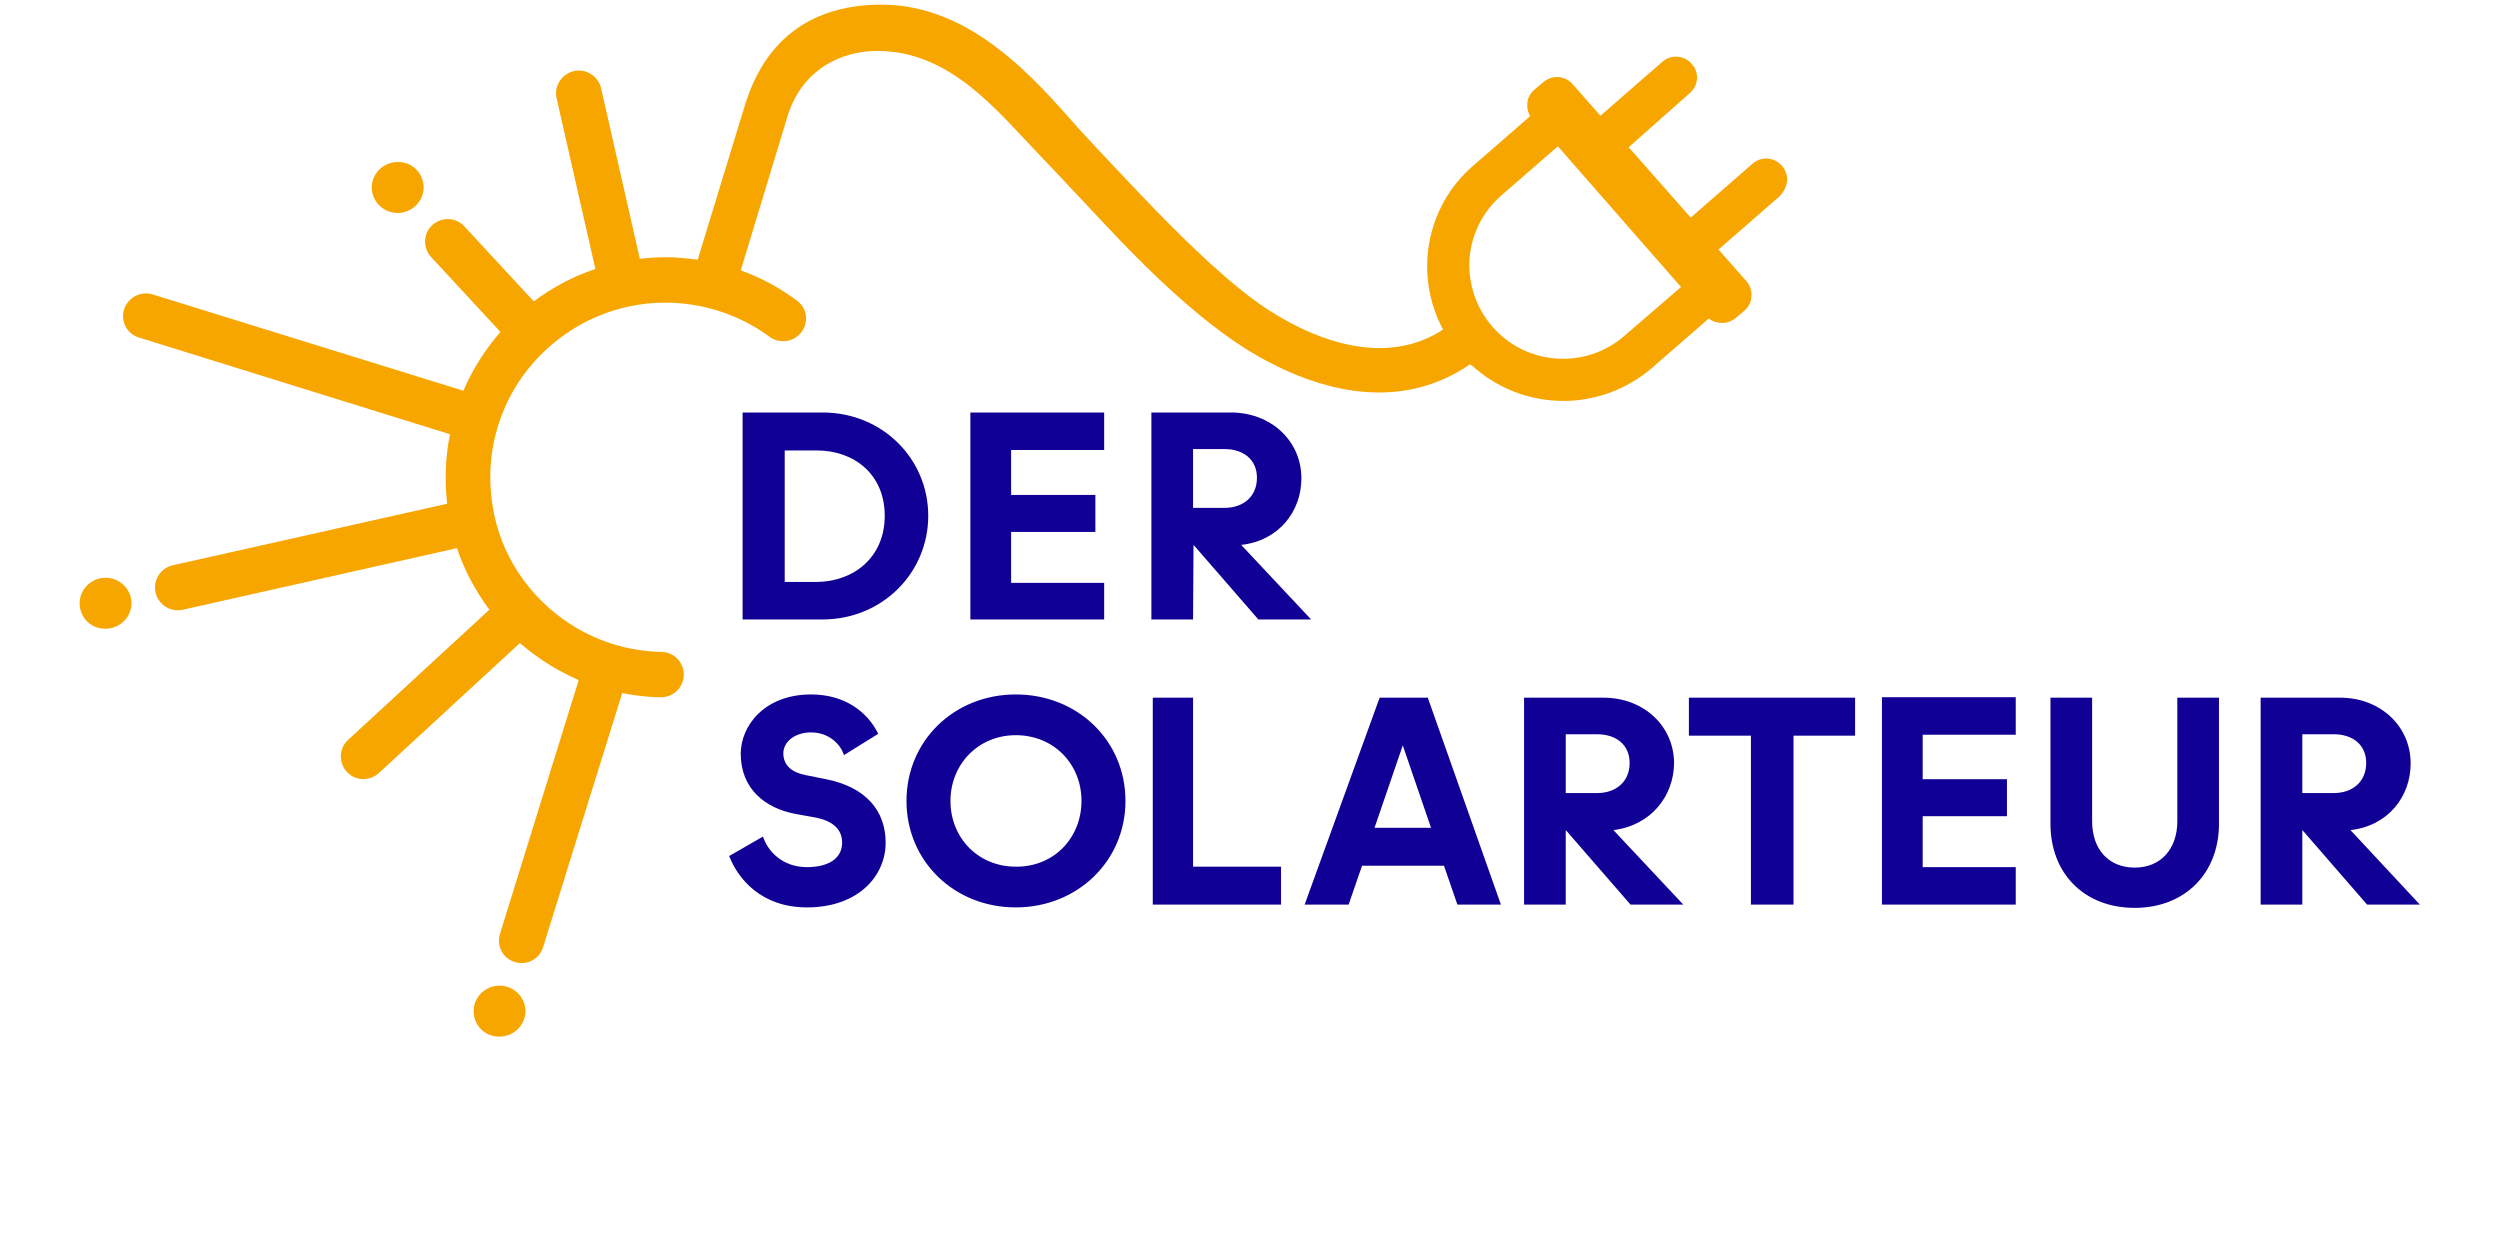 <?xml version="1.0" encoding="UTF-8"?>
<!-- Generator: Adobe Illustrator 26.0.3, SVG Export Plug-In . SVG Version: 6.00 Build 0)  -->
<svg xmlns="http://www.w3.org/2000/svg" xmlns:xlink="http://www.w3.org/1999/xlink" version="1.1" id="Ebene_1" x="0px" y="0px" viewBox="0 0 540 272" style="enable-background:new 0 0 540 272;" xml:space="preserve">
<style type="text/css">
	.st0{fill-rule:evenodd;clip-rule:evenodd;fill:#F7A600;}
	.st1{fill-rule:evenodd;clip-rule:evenodd;fill:#100096;}
</style>
<g>
	<path class="st0" d="M22.8,124.8c-3.1,0-5.6,2.5-5.6,5.5c0,0,0,0,0,0c0,3.1,2.5,5.6,5.6,5.5c0,0,0,0,0,0c3.1,0,5.6-2.5,5.6-5.5   c0,0,0,0,0,0C28.4,127.3,25.9,124.8,22.8,124.8C22.8,124.8,22.8,124.8,22.8,124.8"></path>
	<path class="st0" d="M85.9,46c3.1,0,5.6-2.5,5.6-5.5c0,0,0,0,0,0c0-3.1-2.5-5.6-5.6-5.5h0c-3.1,0-5.6,2.5-5.6,5.5c0,0,0,0,0,0   C80.3,43.5,82.8,46,85.9,46C85.9,46,85.9,46,85.9,46"></path>
	<path class="st0" d="M107.9,212.9c-3.1,0-5.6,2.5-5.6,5.5c0,0,0,0,0,0c0,3.1,2.5,5.6,5.6,5.5h0c3.1,0,5.6-2.5,5.6-5.5c0,0,0,0,0,0   C113.5,215.4,111,212.9,107.9,212.9L107.9,212.9"></path>
	<path class="st0" d="M350.8,72.6c-8.3,7.2-21.1,6.4-28.4-2c-3.5-4-5.3-9.2-5-14.6c0.4-5.3,2.8-10.2,6.8-13.7l12.3-10.7L363.1,62   L350.8,72.6L350.8,72.6z M386,39.1c0.1-1.2-0.3-2.4-1.1-3.3c-1.7-1.9-4.5-2.1-6.4-0.4l-13.3,11.6l-13.4-15.2L365,20.1   c1.9-1.6,2.1-4.5,0.4-6.3c0,0,0,0,0,0c-1.6-1.9-4.5-2.1-6.4-0.4l-13.3,11.6l-6-6.8c-1.6-1.9-4.5-2.1-6.4-0.4l-1.9,1.6   c-0.9,0.8-1.5,1.9-1.5,3.1c-0.1,0.9,0.2,1.8,0.6,2.6l-12.3,10.7c-10.3,8.9-12.8,23.6-6.5,35.4c-11.2,7.3-25.2,3.8-37.8-4.3   c-8.4-5.5-18-15.1-23.5-20.7c-4.4-4.5-14.1-14.8-17.3-18.3C223.6,17.1,209.8,1,190.4,1c-21.5,0-27.4,15.2-29.4,21.4l-10.3,33.7   c-1.6-0.2-3.3-0.4-5-0.5c-2.5-0.1-5,0-7.5,0.3l-8.4-37c-0.7-2.6-3.4-4.2-6-3.5c-2.5,0.7-4.1,3.1-3.6,5.7l8.4,37   c-4.8,1.6-9.3,4-13.3,7l-15-16.2c-1.8-2-4.9-2.1-6.9-0.3c-2,1.8-2.1,4.9-0.3,6.9c0,0,0,0,0,0l15,16.2c-3.3,3.8-6,8-8,12.7L33,63.6   c-2.6-0.8-5.3,0.6-6.2,3.2c-0.8,2.6,0.6,5.3,3.2,6.1c0,0,0,0,0,0l67.2,20.9c-1,4.9-1.2,10-0.6,15l-59.3,13.3   c-2.6,0.6-4.3,3.2-3.7,5.9c0.6,2.6,3.2,4.3,5.9,3.7l59.2-13.3c1.6,4.8,4,9.2,7,13.3l-30.5,28.1c-2,1.8-2.1,4.9-0.3,6.9c0,0,0,0,0,0   c1.8,2,4.9,2.1,6.9,0.3l30.5-28.1c3.8,3.3,8.1,6,12.7,8L108,201.7c-0.8,2.6,0.6,5.3,3.2,6.1c0,0,0,0,0,0c2.6,0.8,5.3-0.6,6.1-3.2   l17.1-54.9c2.5,0.5,5,0.8,7.5,0.9c0.3,0,0.9,0,0.9,0h0c2.7,0,4.9-2.2,4.9-4.9c0-2.7-2.2-4.9-4.9-4.9c0,0,0,0,0,0c0,0-0.4,0-0.6,0   c-10.1-0.4-19.4-4.7-26.3-12.1c-5.2-5.6-8.6-12.6-9.6-20.2c-1.8-12.3,2.6-24.7,11.8-33.1c7.4-6.8,17.1-10.4,27.1-10   c7.6,0.3,15,2.9,21.1,7.4l0,0c0.8,0.6,1.8,0.9,2.9,0.9c2.7,0,4.9-2.2,4.9-4.9l0,0c0-1.8-0.8-3.1-2.4-4.2c-3.6-2.6-7.5-4.7-11.7-6.2   l10.2-33.6c3.2-9.9,11.6-13.8,19.3-13.8c15.5,0,25.5,12.5,34.2,21.6c3.4,3.5,14,14.9,18.7,19.8c6,6.2,16,16.1,26.3,22.7   c14.7,9.3,33.1,14.4,48.8,3.6L318,79c5.4,4.9,12.4,7.6,19.7,7.6c6.8,0,13.6-2.4,19.1-7.1l12.3-10.7c1.7,1.3,4.1,1.3,5.8-0.1   l1.9-1.6c0.9-0.8,1.5-1.9,1.5-3.1c0.1-1.2-0.3-2.4-1.1-3.3l-6-6.8l13.3-11.6C385.3,41.4,385.9,40.3,386,39.1L386,39.1z"></path>
	<path class="st1" d="M345,171.3c4,0,7-2.4,7-6.5c0-4-3-6.2-7-6.2h-6.8v12.7H345z M348.5,179.3l15.1,16.1h-11.4l-13.9-16h-0.1v16h-9   v-44.7h17.2c8.6,0,15.2,6.1,15.2,14.2C361.5,172,356.6,178.3,348.5,179.3z M309.1,178.8l-6.1-17.8l-6.1,17.8H309.1z M308.4,150.7   l15.8,44.7h-9.4l-2.9-8.4h-17.7l-2.9,8.4h-9.5l16.2-44.7H308.4L308.4,150.7z M364.8,158.9h13.4v36.5h9.2v-36.5h13.3v-8.2h-35.9   L364.8,158.9L364.8,158.9z M406.5,195.4h28.9v-8.1h-20.1v-11h18.2v-8h-18.2v-9.6h20.1v-8.1h-28.9   C406.5,150.7,406.5,195.4,406.5,195.4z M504.1,171.3c4,0,7-2.4,7-6.5c0-4-3-6.2-7-6.2h-6.8v12.7H504.1z M522.7,195.4h-11.4   l-13.9-16h-0.1v16h-9v-44.7h17.2c8.6,0,15.2,6.1,15.2,14.2c0,7.2-4.9,13.5-13,14.4L522.7,195.4L522.7,195.4z M470.3,177.4   c0,5.9-3.5,10-9.2,10s-9.2-4-9.2-10v-26.7h-9v27.2c0,10.9,7.4,18.2,18.2,18.2c10.7,0,18.2-7.3,18.2-18.2v-27.2h-9V177.4z    M257.7,109.7h6.8c4,0,7-2.4,7-6.5c0-4-3-6.2-7-6.2h-6.8V109.7z M257.7,133.8h-9V89.1h17.2c8.6,0,15.2,6.1,15.2,14.2   c0,7.2-4.9,13.5-13,14.4l15.1,16.1h-11.4l-13.9-16h-0.1L257.7,133.8L257.7,133.8z M257.8,150.7H249v44.7h27.7v-8.2h-19V150.7z    M191.1,111.4c0-9.1-6.8-14.1-14.6-14.1h-7v28.4h7C184.3,125.6,191.1,120.5,191.1,111.4L191.1,111.4z M200.5,111.4   c0,12.4-10,22.4-22.8,22.4h-17.3V89.1h17.3C190.6,89.1,200.5,99.1,200.5,111.4z M233.6,173c0-8-6-14.2-14.2-14.2   c-8.1,0-14.1,6.3-14.1,14.2c0,8,6,14.2,14.1,14.2C227.6,187.3,233.6,181,233.6,173z M243.1,173c0,13-10.4,23-23.7,23   c-13.3,0-23.6-10-23.6-23c0-13,10.3-23,23.6-23C232.8,150,243.1,160,243.1,173z M178.4,168.3l-4.5-0.9c-2.9-0.6-4.7-2.1-4.7-4.7   c0-2.4,2.4-4.5,6-4.5c3.7,0,6.3,2.4,7.1,4.9l7.4-4.6c-2.4-4.9-7.4-8.5-14.5-8.5c-10.2,0-15.2,6.9-15.2,12.8c0,7.7,5.4,11.8,11.8,13   l4.4,0.8c3.5,0.7,5.7,2.4,5.7,5.4c0,3.4-2.9,5.3-7.6,5.3c-5.2,0-8.4-3.3-9.5-6.6l-7.3,4.2c1.9,4.9,6.9,11.1,16.8,11.1   c11.1,0,17-6.8,17-14C191.3,175.1,187,170,178.4,168.3L178.4,168.3z M238.5,133.8h-28.9V89.1h28.9v8.1h-20.1v9.7h18.2v8h-18.2v11   h20.1V133.8L238.5,133.8z"></path>
</g>
</svg>
